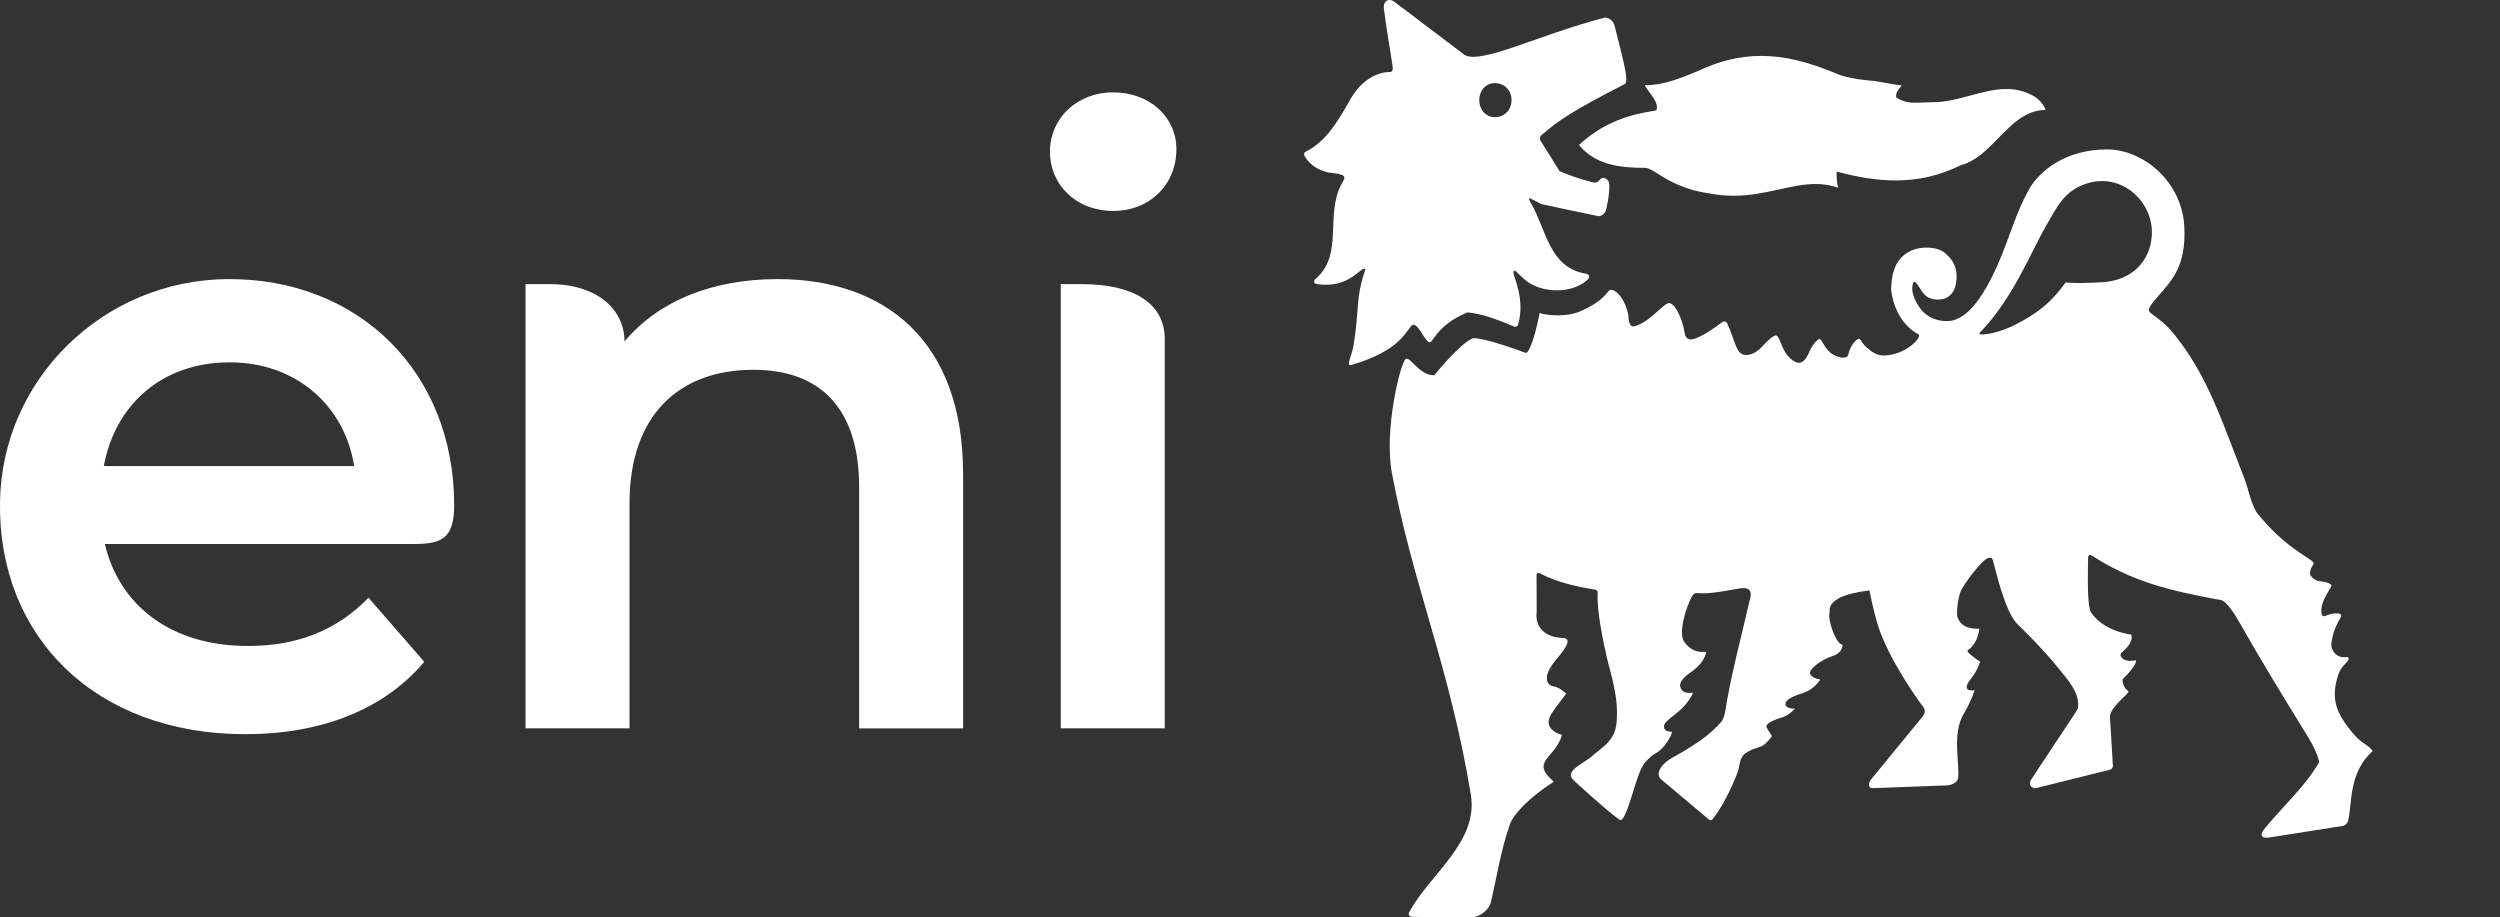 <svg width="109" height="40" viewBox="0 0 109 40" fill="none" xmlns="http://www.w3.org/2000/svg">
<rect x="0" y="0" width="109" height="40" fill="#333333" stroke="none"/>
<g clip-path="url(#clip0_4411_7722)">
<path d="M61.387 14.402C61.55 14.239 61.589 13.861 62.033 14.594C62.129 14.755 62.272 14.951 62.345 14.917C62.397 14.924 62.479 14.792 62.509 14.746C62.9 14.182 63.39 13.879 63.945 13.631C63.959 13.624 63.977 13.622 63.993 13.622C64.669 13.69 65.24 13.92 66.017 14.239C66.085 14.268 66.167 14.232 66.187 14.161C66.517 13.037 65.964 12.026 65.985 11.878C66.005 11.73 66.078 11.803 66.358 12.083C66.966 12.691 67.911 12.734 68.464 12.588C68.748 12.515 69.117 12.333 69.263 12.142C69.322 12.065 69.272 11.955 69.176 11.939C67.517 11.684 67.424 9.973 66.727 8.819C66.688 8.753 66.652 8.65 66.679 8.63L67.21 8.901C67.21 8.901 69.563 9.404 69.666 9.42C69.902 9.456 70.014 9.19 70.014 9.19C70.032 9.119 70.18 8.55 70.166 8.047C70.16 7.819 69.912 7.678 69.798 7.794C69.754 7.84 69.711 7.888 69.666 7.922C69.606 7.965 69.529 7.972 69.459 7.954C68.855 7.79 68.65 7.73 67.999 7.464L67.153 6.11C67.098 5.937 67.237 5.868 67.291 5.823C67.954 5.254 68.539 4.846 70.847 3.66C71.066 3.547 70.629 2.112 70.408 1.163C70.335 0.833 70.064 0.744 69.939 0.776C66.986 1.541 64.364 2.93 63.777 2.331C63.768 2.322 63.777 2.331 63.765 2.324L60.797 0.08C60.551 -0.107 60.296 0.052 60.335 0.36C60.483 1.516 60.62 2.188 60.717 2.891C60.74 3.053 60.711 3.139 60.597 3.139C59.925 3.139 59.283 3.622 58.887 4.311C58.336 5.279 57.833 6.16 56.932 6.611C56.868 6.642 56.836 6.72 56.87 6.781C57.064 7.145 57.396 7.357 57.728 7.469C58.095 7.592 58.27 7.516 58.539 7.642C58.603 7.669 58.632 7.742 58.607 7.808C58.584 7.867 58.544 7.922 58.507 7.997C57.745 9.365 58.616 11.102 57.339 12.178C57.262 12.242 57.296 12.367 57.394 12.381C58.885 12.62 59.347 11.541 59.529 11.746C59.074 13.13 59.297 13.321 59.01 15.085C58.946 15.479 58.664 15.989 58.912 15.916C60.886 15.34 61.245 14.544 61.387 14.402ZM65.17 3.624C65.596 3.624 65.903 3.934 65.903 4.364C65.903 4.794 65.596 5.108 65.17 5.108C64.801 5.108 64.496 4.799 64.496 4.364C64.496 3.929 64.801 3.624 65.17 3.624ZM71.901 4C71.853 3.936 71.74 3.779 71.714 3.717H71.721C72.538 3.717 73.296 3.401 74.029 3.096H74.034C74.965 2.652 75.867 2.438 76.788 2.438C77.82 2.438 78.853 2.691 80.251 3.282H80.255C80.806 3.465 81.701 3.531 81.753 3.533C81.901 3.556 82.054 3.583 82.199 3.613C82.447 3.66 82.682 3.704 82.9 3.715C82.885 3.77 82.848 3.815 82.807 3.865C82.746 3.945 82.668 4.043 82.668 4.193V4.234L82.7 4.257C82.973 4.453 83.285 4.48 83.554 4.48C83.672 4.48 83.795 4.473 83.916 4.468C84.036 4.462 84.162 4.455 84.284 4.455C84.829 4.455 85.375 4.309 85.903 4.166C86.422 4.027 86.957 3.881 87.48 3.881C87.922 3.881 88.316 3.986 88.682 4.198C88.874 4.298 89.126 4.575 89.183 4.792C88.318 4.801 87.713 5.422 87.125 6.025C86.64 6.522 86.14 7.036 85.498 7.198H85.489L85.482 7.205C84.587 7.651 83.663 7.867 82.655 7.867C81.903 7.867 81.093 7.749 80.176 7.505L80.078 7.478V7.58C80.078 7.778 80.078 7.951 80.148 8.186C79.834 8.076 79.509 8.022 79.156 8.022C78.644 8.022 78.134 8.136 77.594 8.254L77.476 8.279C76.868 8.413 76.267 8.534 75.587 8.534C75.22 8.534 74.867 8.5 74.505 8.429C73.39 8.27 72.725 7.853 72.286 7.578C72.044 7.428 71.871 7.318 71.721 7.318C70.649 7.318 69.559 7.198 68.844 6.321C69.964 5.279 71.152 4.978 72.165 4.824L72.213 4.817L72.229 4.771C72.302 4.546 72.088 4.254 71.901 4Z" fill="white"/>
<path d="M102.654 32.046C101.817 31.081 101.635 30.467 101.928 29.476C102.06 29.026 102.363 28.894 102.404 28.734C102.415 28.682 102.365 28.637 102.311 28.646C101.787 28.734 101.585 28.213 101.655 27.992C101.708 27.669 101.771 27.4 102.049 26.931C102.11 26.829 102.063 26.761 101.944 26.747C101.448 26.697 101.261 27.07 101.214 26.711C101.173 26.399 101.341 26.062 101.642 25.575C101.735 25.42 101.22 25.345 101.127 25.338C100.929 25.324 100.715 25.113 100.715 25.015C100.72 24.666 100.952 24.628 100.849 24.505C100.685 24.305 99.556 23.824 98.379 22.329C98.106 21.853 98.02 21.243 97.799 20.717C96.943 18.552 96.276 16.376 94.749 14.518C94.385 14.086 94.262 14.022 93.774 13.651C93.617 13.528 93.672 13.399 94.079 12.932C94.726 12.192 95.322 11.575 95.236 9.879C95.133 7.881 93.41 6.515 91.874 6.515C90.064 6.515 88.917 7.446 88.459 8.265C87.938 9.201 87.647 10.212 87.273 11.129C87.091 11.58 86.297 13.526 85.347 13.89C85.092 14.059 84.287 14.097 83.784 13.528C83.542 13.219 83.249 12.72 83.431 12.29H83.485C83.67 12.413 83.761 12.743 83.984 12.911C84.23 13.098 84.651 13.103 84.89 12.971C85.22 12.786 85.306 12.418 85.306 12.046C85.306 11.593 85.118 11.309 84.81 11.038C84.469 10.744 83.781 10.735 83.362 10.913C82.477 11.288 82.472 12.242 82.452 12.611C82.511 13.232 82.823 14.132 83.645 14.58C83.815 14.671 83.203 15.386 82.306 15.488C82.028 15.522 81.844 15.488 81.58 15.308C81.364 15.126 81.22 15.024 81.113 14.805C81.043 14.662 80.683 14.994 80.583 15.463C80.542 15.657 80.198 15.62 79.909 15.45C79.566 15.245 79.433 14.796 79.342 14.78C79.251 14.767 78.999 15.063 78.896 15.318C78.737 15.711 78.539 15.909 78.275 15.777C78.068 15.673 77.924 15.504 77.817 15.329C77.683 15.095 77.624 14.849 77.53 14.71C77.51 14.671 77.489 14.646 77.469 14.639C77.36 14.55 76.982 14.94 76.864 15.074C76.713 15.242 76.42 15.511 76.074 15.475C75.673 15.434 75.643 14.794 75.313 14.12C75.297 14.031 75.174 13.984 75.104 14.036C74.48 14.487 74.278 14.614 73.918 14.755C73.515 14.912 73.463 14.58 73.463 14.58C73.385 14.015 73.085 13.271 72.791 13.214C72.511 13.205 71.974 14.04 71.252 14.227C71.009 14.291 71.004 13.833 71.004 13.829C70.972 13.38 70.622 12.675 70.253 12.636C70.057 12.613 70.112 13.043 68.892 13.576C68.355 13.811 67.578 13.779 67.123 13.649C67.027 14.225 66.74 15.352 66.529 15.39C66.529 15.39 64.689 14.687 64.2 14.751C63.57 15.053 62.538 16.36 62.538 16.36C61.876 16.392 61.459 15.468 61.273 15.668C61.034 15.925 60.339 18.771 60.688 20.628C61.598 25.493 63.212 29.083 64.127 34.639C64.469 36.708 62.365 38.083 61.446 39.759C61.446 39.759 61.323 39.975 61.61 39.975C62.481 39.982 63.242 40.02 64.246 39.98C64.519 39.968 64.931 39.668 65.008 39.324C65.245 38.293 65.443 37.061 65.809 36.01C65.937 35.522 66.7 34.755 67.731 34.091C67.785 34.056 67.137 33.676 67.337 33.253C67.43 33.055 67.567 32.925 67.708 32.757C67.847 32.59 67.993 32.388 68.104 32.044C67.232 31.776 67.596 31.213 67.596 31.213C67.658 31.061 67.881 30.785 68.286 30.239C67.799 29.804 67.672 30.007 67.521 29.811C67.355 29.593 67.442 29.26 67.822 28.791C68.077 28.475 68.657 27.833 68.138 27.815C67.451 27.79 66.902 27.428 67 26.649L66.993 25.081C66.993 24.908 67.175 25.017 67.175 25.017C67.958 25.415 68.805 25.588 69.57 25.714C69.57 25.714 69.672 25.732 69.661 25.868C69.609 26.592 69.895 27.954 70.064 28.691C70.219 29.367 70.599 30.419 70.478 31.548C70.394 32.338 69.8 32.613 69.397 32.982C69.142 33.214 68.425 33.519 68.491 33.838C68.491 33.838 68.514 33.95 68.669 34.075C68.669 34.075 70.039 35.34 70.608 35.739C70.886 35.934 71.245 34.154 71.564 33.496C71.703 33.21 72.01 32.939 72.165 32.857C72.632 32.615 72.882 31.996 72.882 31.996L72.889 31.903C72.495 31.912 72.511 31.639 72.604 31.521C72.698 31.402 72.944 31.218 73.142 31.058C73.608 30.678 73.799 30.253 73.799 30.253L73.793 30.198C73.281 30.278 73.242 29.936 73.253 29.845C73.264 29.752 73.328 29.62 73.556 29.429C73.738 29.276 74.243 29.026 74.398 28.429C74.414 28.372 73.893 28.6 73.442 27.999C73.178 27.648 73.456 26.704 73.645 26.267C73.795 25.921 73.841 25.843 74.02 25.859C74.596 25.903 75.156 25.768 75.885 25.65C75.885 25.65 76.415 25.538 76.322 26.023C75.964 27.592 75.466 29.431 75.213 31.049C75.213 31.049 75.163 31.338 75.047 31.471C74.523 32.076 73.975 32.406 73.388 32.766C72.96 33.028 72.547 33.16 72.345 33.599C72.345 33.599 72.243 33.831 72.427 33.981L74.501 35.725C74.608 35.816 74.674 35.711 74.674 35.711C75.095 35.179 75.482 34.382 75.728 33.758C75.885 33.358 75.807 33.13 76.049 32.88C76.049 32.88 76.247 32.72 76.531 32.632C76.87 32.527 76.939 32.479 77.157 32.226C77.321 32.04 77.25 32.14 77.025 31.714C76.941 31.552 77.382 31.391 77.382 31.391C77.512 31.325 77.633 31.309 77.769 31.254C77.906 31.2 78.061 31.111 78.257 30.899C77.769 30.899 77.79 30.646 77.94 30.524C78.368 30.173 78.86 30.332 79.347 29.656V29.622C79.245 29.622 78.996 29.536 78.921 29.383C78.851 29.185 79.374 28.775 79.905 28.602C80.36 28.457 80.333 28.108 80.333 28.108C80.055 28.102 79.659 27 79.775 26.683C79.679 25.987 81.018 25.805 81.507 25.743C81.507 25.743 81.669 26.572 81.856 27.195C82.327 28.766 83.772 30.715 83.772 30.715C83.85 30.817 84.02 30.979 83.841 31.222L81.573 33.99C81.459 34.125 81.439 34.364 81.635 34.364L84.929 34.241C85.161 34.211 85.35 34.081 85.37 33.934C85.457 33.289 85.09 32.003 85.623 31.115C85.835 30.76 85.946 30.501 86.099 30.096C86.099 30.096 85.443 30.209 85.921 29.611C86.09 29.397 86.235 29.16 86.333 28.848C86.333 28.848 86.055 28.68 85.819 28.452C85.723 28.361 85.86 28.304 85.86 28.304C85.983 28.193 86.074 28.083 86.144 27.945C86.215 27.808 86.265 27.639 86.299 27.414C85.557 27.428 85.4 27.082 85.336 26.866C85.297 26.733 85.363 25.998 85.516 25.716C85.682 25.409 86.039 24.915 86.463 24.48C86.636 24.318 86.838 24.234 86.891 24.43C87.032 24.94 87.437 26.768 88.015 27.266C88.015 27.266 89.051 28.259 89.734 29.117C90.121 29.602 90.717 30.221 90.594 30.899L90.496 31.061L88.564 33.981C88.564 33.981 88.448 34.15 88.53 34.261C88.605 34.364 88.712 34.377 88.785 34.359L91.937 33.574C91.937 33.574 92.04 33.556 92.09 33.496C92.122 33.458 92.122 33.389 92.122 33.389L91.994 31.254C91.985 30.895 92.634 30.392 92.782 30.198C92.811 30.159 92.8 30.125 92.759 30.1C92.611 30.009 92.477 29.672 92.579 29.577C93.012 29.171 93.23 28.766 93.094 28.791C92.85 28.837 92.554 28.828 92.466 28.602C92.42 28.493 92.536 28.422 92.536 28.422C92.875 28.133 92.941 27.915 92.941 27.79C92.941 27.708 92.914 27.665 92.914 27.665C92.914 27.665 91.744 27.551 91.17 26.702C90.979 26.417 91.038 24.778 91.041 24.323C91.041 24.323 91.036 24.161 91.163 24.198C92.932 25.334 94.432 25.723 96.809 26.16C96.809 26.16 97.057 26.112 97.617 27.098C98.598 28.828 99.566 30.407 100.617 32.11C100.863 32.508 101.034 32.875 101.12 33.219C100.569 34.211 99.545 35.154 98.762 36.094C98.459 36.46 98.659 36.558 98.924 36.517L102.135 36.012C102.135 36.012 102.331 35.991 102.384 35.761C102.557 34.992 102.404 33.679 103.451 32.743C103.205 32.431 103 32.44 102.654 32.044V32.046ZM91.655 12.306C90.406 12.377 90.064 12.313 90.064 12.313C89.445 13.155 89.021 13.471 88.457 13.826C87.82 14.225 87.027 14.582 86.36 14.582C86.285 14.578 86.301 14.516 86.342 14.475C86.39 14.425 86.422 14.398 86.422 14.398C87.822 12.911 88.603 10.861 89.279 9.722C89.693 9.026 90.014 8.268 91.072 7.974C92.563 7.56 93.895 8.825 93.82 10.246C93.758 11.416 92.918 12.235 91.655 12.306Z" fill="white"/>
<path d="M18.077 23.719H4.571C5.202 26.385 7.437 28.165 10.809 28.165C12.985 28.165 14.69 27.475 16.067 26.062L18.498 28.855C16.757 30.922 14.036 32.01 10.699 32.01C4.139 32.01 -0.088 27.751 0 21.889C0.082 16.508 4.521 12.217 9.903 12.169C15.616 12.119 19.802 16.205 19.802 22.023C19.802 23.474 19.256 23.717 18.077 23.717V23.719ZM4.526 20.321H15.441C15.045 17.767 12.985 15.798 10.012 15.798C7.039 15.798 5.011 17.671 4.526 20.321ZM41.992 20.658V31.757H37.458V21.238C37.458 17.792 35.753 16.123 32.85 16.123C29.622 16.123 27.446 18.081 27.446 21.962V31.755H22.912V12.388H23.963C26.062 12.388 27.228 13.508 27.228 14.889C28.714 13.111 31.073 12.169 33.902 12.169C38.544 12.169 41.99 14.816 41.99 20.655L41.992 20.658ZM45.778 6.61C45.778 5.163 46.95 4.027 48.534 4.027C50.119 4.027 51.291 5.094 51.291 6.508C51.291 8.024 50.153 9.196 48.534 9.196C46.916 9.196 45.778 8.058 45.778 6.613V6.61ZM46.249 12.388H47.175C49.42 12.388 50.783 13.221 50.783 14.782V31.755H46.249V12.388Z" fill="white"/>
</g>
<defs>
<clipPath id="clip0_4411_7722">
<rect width="103.449" height="40" fill="white"/>
</clipPath>
</defs>
</svg>
